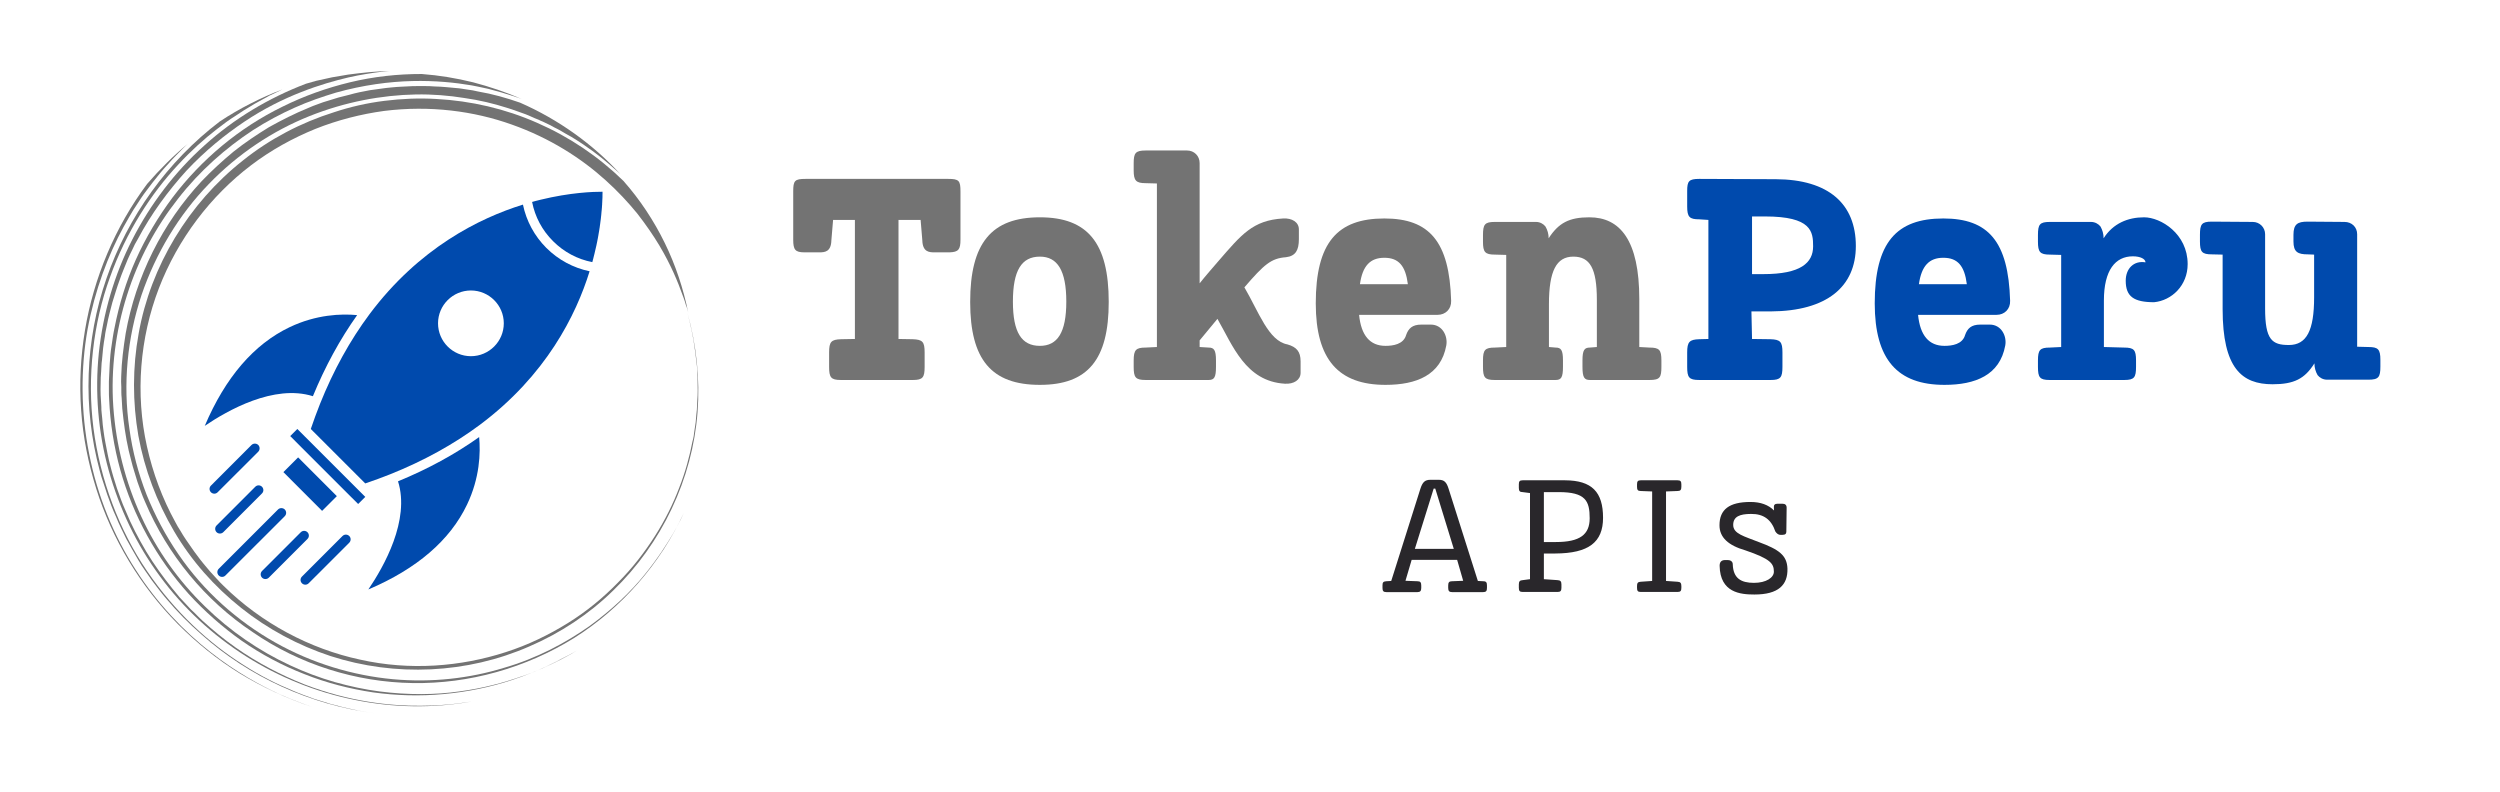 <svg xmlns="http://www.w3.org/2000/svg" xmlns:xlink="http://www.w3.org/1999/xlink" width="259" zoomAndPan="magnify" viewBox="0 0 194.25 61.5" height="82" preserveAspectRatio="xMidYMid meet" version="1.0"><defs><g/><clipPath id="de103d6865"><path d="M 0.41 0 L 61 0 L 61 61 L 0.41 61 Z M 0.41 0 " clip-rule="nonzero"/></clipPath><clipPath id="5e6ed40582"><path d="M 0.41 12.941 L 46.996 -0.035 L 60.371 47.98 L 13.789 60.961 Z M 0.41 12.941 " clip-rule="nonzero"/></clipPath><clipPath id="a3efd30e28"><path d="M 10 7 L 55 7 L 55 53 L 10 53 Z M 10 7 " clip-rule="nonzero"/></clipPath><clipPath id="aa18ef4cb9"><path d="M 0.41 12.941 L 46.996 -0.035 L 60.371 47.98 L 13.789 60.961 Z M 0.41 12.941 " clip-rule="nonzero"/></clipPath><clipPath id="717c61c33b"><path d="M 13.766 60.879 L 60.348 47.902 L 46.973 -0.113 L 0.391 12.863 Z M 13.766 60.879 " clip-rule="nonzero"/></clipPath><clipPath id="e68695e6b8"><path d="M 9 6 L 54 6 L 54 54 L 9 54 Z M 9 6 " clip-rule="nonzero"/></clipPath><clipPath id="2f3dd7dff7"><path d="M 0.41 12.941 L 46.996 -0.035 L 60.371 47.98 L 13.789 60.961 Z M 0.41 12.941 " clip-rule="nonzero"/></clipPath><clipPath id="51c6e26dbe"><path d="M 13.766 60.879 L 60.348 47.902 L 46.973 -0.113 L 0.391 12.863 Z M 13.766 60.879 " clip-rule="nonzero"/></clipPath><clipPath id="2ad60ffa96"><path d="M 8 5 L 45 5 L 45 55 L 8 55 Z M 8 5 " clip-rule="nonzero"/></clipPath><clipPath id="b859e34926"><path d="M 0.41 12.941 L 46.996 -0.035 L 60.371 47.98 L 13.789 60.961 Z M 0.41 12.941 " clip-rule="nonzero"/></clipPath><clipPath id="f66e161a02"><path d="M 13.766 60.879 L 60.348 47.902 L 46.973 -0.113 L 0.391 12.863 Z M 13.766 60.879 " clip-rule="nonzero"/></clipPath><clipPath id="fccb2af858"><path d="M 7 5 L 37 5 L 37 55 L 7 55 Z M 7 5 " clip-rule="nonzero"/></clipPath><clipPath id="78870a7bb9"><path d="M 0.41 12.941 L 46.996 -0.035 L 60.371 47.98 L 13.789 60.961 Z M 0.41 12.941 " clip-rule="nonzero"/></clipPath><clipPath id="46344d771a"><path d="M 13.766 60.879 L 60.348 47.902 L 46.973 -0.113 L 0.391 12.863 Z M 13.766 60.879 " clip-rule="nonzero"/></clipPath><clipPath id="d249dd0569"><path d="M 6 6 L 30 6 L 30 56 L 6 56 Z M 6 6 " clip-rule="nonzero"/></clipPath><clipPath id="a3ce8343f2"><path d="M 0.41 12.941 L 46.996 -0.035 L 60.371 47.98 L 13.789 60.961 Z M 0.41 12.941 " clip-rule="nonzero"/></clipPath><clipPath id="41e9f37d9c"><path d="M 13.766 60.879 L 60.348 47.902 L 46.973 -0.113 L 0.391 12.863 Z M 13.766 60.879 " clip-rule="nonzero"/></clipPath><clipPath id="ad553df542"><path d="M 6 11 L 25 11 L 25 55 L 6 55 Z M 6 11 " clip-rule="nonzero"/></clipPath><clipPath id="1089c0f2d1"><path d="M 0.41 12.941 L 46.996 -0.035 L 60.371 47.98 L 13.789 60.961 Z M 0.41 12.941 " clip-rule="nonzero"/></clipPath><clipPath id="816687e232"><path d="M 13.766 60.879 L 60.348 47.902 L 46.973 -0.113 L 0.391 12.863 Z M 13.766 60.879 " clip-rule="nonzero"/></clipPath><clipPath id="ddcb1832f1"><rect x="0" width="61" y="0" height="61"/></clipPath><clipPath id="1f16199986"><path d="M 41 14.895 L 47 14.895 L 47 21 L 41 21 Z M 41 14.895 " clip-rule="nonzero"/></clipPath><clipPath id="6b91976089"><path d="M 15.91 24 L 28 24 L 28 34 L 15.91 34 Z M 15.91 24 " clip-rule="nonzero"/></clipPath></defs><g clip-path="url(#de103d6865)"><g clip-path="url(#5e6ed40582)"><g><g clip-path="url(#ddcb1832f1)"><g clip-path="url(#a3efd30e28)"><g clip-path="url(#aa18ef4cb9)"><g clip-path="url(#717c61c33b)"><path fill="#737373" d="M 53.422 24.336 C 53.461 24.551 53.668 25.223 53.875 26.375 C 53.965 26.941 54.062 27.621 54.148 28.418 C 54.18 28.613 54.172 28.82 54.18 29.023 C 54.191 29.227 54.207 29.449 54.203 29.676 C 54.219 29.902 54.195 30.137 54.211 30.359 C 54.207 30.59 54.207 30.84 54.184 31.074 C 54.164 31.328 54.164 31.578 54.145 31.836 C 54.125 32.094 54.082 32.355 54.07 32.633 C 54.055 32.91 53.992 33.176 53.957 33.461 C 53.922 33.742 53.891 34.027 53.805 34.301 C 53.582 35.457 53.258 36.664 52.777 37.891 C 52.305 39.141 51.68 40.406 50.887 41.652 C 50.094 42.898 49.141 44.145 48 45.281 C 46.867 46.441 45.59 47.504 44.113 48.418 C 42.656 49.324 41.031 50.117 39.293 50.672 C 35.805 51.801 31.859 52.125 27.969 51.25 C 24.09 50.418 20.328 48.434 17.371 45.52 C 17 45.168 16.66 44.762 16.305 44.383 C 15.961 43.977 15.629 43.59 15.328 43.172 C 15.008 42.762 14.727 42.316 14.426 41.898 C 14.277 41.688 14.145 41.453 14.016 41.238 C 13.938 41.121 13.887 41.023 13.809 40.906 L 13.625 40.57 C 12.613 38.734 11.875 36.75 11.418 34.691 C 10.504 30.594 10.867 26.254 12.344 22.402 C 13.824 18.551 16.383 15.215 19.504 12.844 C 21.062 11.656 22.766 10.727 24.504 10.016 C 26.246 9.324 28.059 8.863 29.836 8.621 C 33.402 8.172 36.832 8.629 39.77 9.68 C 42.727 10.727 45.172 12.301 47.059 14.008 C 48.004 14.859 48.812 15.73 49.508 16.582 C 50.18 17.445 50.758 18.285 51.227 19.066 C 52.16 20.629 52.691 21.965 53.016 22.875 C 53.102 23.102 53.18 23.309 53.23 23.477 C 53.277 23.648 53.324 23.816 53.375 23.914 C 53.438 24.148 53.473 24.273 53.473 24.273 C 53.094 22.422 52.496 20.605 51.652 18.879 C 50.809 17.156 49.734 15.52 48.438 14.055 C 46.5 12.16 44.227 10.629 41.734 9.543 C 39.27 8.453 36.59 7.832 33.906 7.691 C 32.562 7.609 31.211 7.668 29.867 7.836 C 28.523 8.004 27.215 8.301 25.945 8.723 C 23.387 9.527 20.961 10.797 18.875 12.469 C 14.672 15.785 11.703 20.668 10.773 25.918 C 10.293 28.535 10.297 31.246 10.75 33.852 C 11.23 36.477 12.18 38.992 13.527 41.281 C 14.871 43.574 16.66 45.582 18.738 47.234 C 20.816 48.891 23.176 50.148 25.684 50.977 C 30.719 52.605 36.297 52.348 41.129 50.227 C 43.531 49.195 45.766 47.727 47.645 45.883 C 49.527 44.059 51.07 41.898 52.188 39.535 C 53.309 37.172 54.004 34.609 54.199 32.027 C 54.395 29.465 54.117 26.832 53.422 24.336 Z M 53.422 24.336 " fill-opacity="1" fill-rule="nonzero"/></g></g></g><g clip-path="url(#e68695e6b8)"><g clip-path="url(#2f3dd7dff7)"><g clip-path="url(#51c6e26dbe)"><path fill="#737373" d="M 53.137 39.84 C 53.094 39.922 53.008 40.105 52.898 40.363 C 52.766 40.629 52.566 40.98 52.34 41.387 C 51.844 42.23 51.133 43.363 50.082 44.656 C 49.031 45.953 47.613 47.328 45.797 48.652 C 43.965 49.938 41.73 51.152 39.133 51.898 C 36.531 52.695 33.578 53.059 30.516 52.773 C 27.449 52.488 24.27 51.551 21.379 49.918 C 18.457 48.27 15.828 45.949 13.859 43.059 C 12.871 41.625 12.043 40.055 11.391 38.438 C 10.75 36.793 10.293 35.074 10.055 33.316 C 9.535 29.816 9.902 26.227 10.992 22.938 C 12.105 19.664 13.918 16.676 16.219 14.305 C 18.5 11.938 21.215 10.156 24.023 9.031 C 26.832 7.906 29.676 7.391 32.305 7.34 C 33.617 7.316 34.879 7.422 36.07 7.613 C 37.258 7.781 38.355 8.047 39.383 8.375 C 39.902 8.527 40.367 8.719 40.844 8.879 C 41.078 8.977 41.309 9.07 41.52 9.172 C 41.621 9.211 41.75 9.266 41.852 9.305 C 41.961 9.367 42.062 9.406 42.164 9.445 C 42.375 9.547 42.586 9.648 42.77 9.734 C 42.957 9.84 43.148 9.949 43.332 10.031 C 43.52 10.141 43.703 10.227 43.871 10.34 C 44.039 10.449 44.223 10.535 44.387 10.629 C 45.699 11.422 46.637 12.164 47.262 12.699 C 47.891 13.23 48.203 13.531 48.203 13.531 C 46.074 11.207 43.395 9.285 40.41 7.977 C 39.352 7.609 38.262 7.297 37.141 7.109 L 36.727 7.02 L 36.297 6.957 C 36.016 6.922 35.746 6.859 35.469 6.844 C 34.91 6.797 34.344 6.727 33.793 6.719 C 33.234 6.672 32.668 6.691 32.102 6.691 C 31.543 6.73 30.973 6.73 30.418 6.793 C 29.863 6.836 29.301 6.945 28.746 7.008 C 28.469 7.062 28.188 7.121 27.926 7.168 L 27.52 7.262 C 27.391 7.297 27.242 7.336 27.117 7.371 L 26.309 7.574 L 25.512 7.82 C 25.234 7.895 24.965 7.992 24.719 8.086 C 24.449 8.184 24.18 8.281 23.938 8.395 C 22.895 8.82 21.898 9.328 20.91 9.875 C 19.957 10.461 19.016 11.086 18.137 11.789 C 17.27 12.508 16.453 13.258 15.676 14.07 C 12.621 17.336 10.547 21.512 9.766 25.902 C 9.594 26.996 9.445 28.109 9.418 29.234 C 9.402 29.512 9.41 29.781 9.426 30.074 C 9.43 30.348 9.418 30.625 9.453 30.91 L 9.5 31.738 L 9.59 32.559 C 9.719 33.66 9.91 34.77 10.207 35.828 C 10.332 36.363 10.527 36.898 10.676 37.43 C 10.863 37.945 11.039 38.488 11.27 38.992 C 13.004 43.09 15.934 46.652 19.625 49.109 C 23.266 51.625 27.641 53.004 32.055 53.074 C 36.453 53.148 40.863 51.895 44.594 49.582 C 48.297 47.25 51.305 43.816 53.137 39.84 Z M 53.137 39.84 " fill-opacity="1" fill-rule="nonzero"/></g></g></g><g clip-path="url(#2ad60ffa96)"><g clip-path="url(#b859e34926)"><g clip-path="url(#f66e161a02)"><path fill="#737373" d="M 44.816 50.543 C 44.762 50.582 44.625 50.668 44.41 50.797 C 44.195 50.922 43.895 51.074 43.539 51.266 C 42.816 51.625 41.797 52.137 40.484 52.57 C 39.176 53.027 37.566 53.477 35.699 53.723 C 33.836 53.992 31.723 54.012 29.48 53.723 C 28.367 53.578 27.207 53.332 26.02 53 C 24.855 52.664 23.66 52.223 22.508 51.68 C 20.176 50.594 17.902 49.062 15.898 47.094 C 13.895 45.145 12.188 42.773 10.973 40.125 C 9.754 37.48 9.012 34.566 8.805 31.613 C 8.598 28.664 8.996 25.68 9.871 22.93 C 10.742 20.16 12.125 17.609 13.828 15.449 C 15.52 13.27 17.555 11.492 19.656 10.113 C 20.719 9.43 21.809 8.852 22.883 8.371 C 23.957 7.887 25.059 7.512 26.109 7.195 C 28.227 6.605 30.246 6.34 32.035 6.297 C 33.824 6.254 35.375 6.418 36.641 6.633 C 36.953 6.684 37.246 6.762 37.535 6.816 C 37.68 6.844 37.805 6.879 37.949 6.906 C 38.07 6.941 38.195 6.977 38.32 7.008 C 38.566 7.078 38.785 7.129 38.984 7.188 C 39.184 7.246 39.359 7.312 39.531 7.355 C 39.859 7.469 40.105 7.535 40.285 7.602 C 40.461 7.664 40.535 7.691 40.535 7.691 C 39.32 7.164 38.062 6.738 36.758 6.395 C 35.461 6.074 34.121 5.852 32.773 5.75 C 30.902 5.746 29.023 5.953 27.207 6.391 C 25.395 6.828 23.609 7.461 21.949 8.289 C 18.578 9.934 15.641 12.391 13.395 15.363 C 12.281 16.859 11.32 18.473 10.559 20.164 C 9.801 21.859 9.254 23.652 8.898 25.48 C 8.797 25.941 8.738 26.391 8.668 26.867 C 8.59 27.32 8.559 27.785 8.527 28.25 C 8.52 28.707 8.469 29.18 8.461 29.637 C 8.473 30.09 8.445 30.574 8.48 31.02 C 8.562 32.867 8.852 34.723 9.344 36.5 C 10.34 40.074 12.176 43.391 14.652 46.141 C 15.898 47.504 17.289 48.734 18.793 49.797 C 20.316 50.852 21.949 51.719 23.66 52.383 C 25.375 53.066 27.168 53.523 28.977 53.797 C 30.777 54.047 32.617 54.102 34.461 53.93 C 36.281 53.766 38.094 53.398 39.824 52.824 L 40.156 52.707 L 40.488 52.594 L 41.129 52.348 C 41.559 52.18 41.965 52 42.391 51.812 C 42.789 51.609 43.219 51.422 43.609 51.199 C 44.012 50.996 44.43 50.789 44.816 50.543 Z M 44.816 50.543 " fill-opacity="1" fill-rule="nonzero"/></g></g></g><g clip-path="url(#fccb2af858)"><g clip-path="url(#78870a7bb9)"><g clip-path="url(#46344d771a)"><path fill="#737373" d="M 36.648 54.508 C 36.402 54.527 35.004 54.828 32.684 54.836 C 30.387 54.859 27.152 54.531 23.629 53.168 C 21.883 52.469 20.055 51.543 18.293 50.301 C 17.414 49.68 16.559 48.984 15.734 48.23 C 15.523 48.039 15.332 47.844 15.141 47.645 C 14.926 47.457 14.734 47.258 14.539 47.039 C 14.34 46.82 14.148 46.625 13.949 46.406 C 13.773 46.18 13.578 45.961 13.398 45.738 C 12.668 44.824 11.973 43.879 11.367 42.863 C 10.766 41.848 10.195 40.773 9.742 39.648 L 9.559 39.223 C 9.496 39.078 9.453 38.93 9.391 38.789 C 9.285 38.5 9.184 38.207 9.086 37.938 C 8.898 37.352 8.715 36.766 8.574 36.191 C 8.41 35.598 8.309 34.988 8.188 34.383 C 8.125 34.082 8.086 33.773 8.043 33.469 C 8.023 33.312 8.004 33.16 7.984 33.004 L 7.945 32.539 C 7.926 32.223 7.863 31.922 7.875 31.625 L 7.82 30.703 C 7.805 30.391 7.812 30.09 7.82 29.793 C 7.82 29.633 7.828 29.496 7.828 29.336 L 7.859 28.871 C 7.887 28.566 7.875 28.273 7.926 27.965 C 7.953 27.66 7.984 27.355 8.012 27.051 C 8.043 26.746 8.098 26.457 8.148 26.145 C 8.176 25.844 8.254 25.547 8.309 25.258 C 8.418 24.66 8.578 24.09 8.73 23.5 C 8.914 22.926 9.074 22.355 9.281 21.797 C 9.469 21.242 9.707 20.699 9.922 20.16 C 10.031 19.902 10.164 19.637 10.293 19.375 L 10.48 18.98 L 10.695 18.602 C 11.754 16.598 13.082 14.812 14.492 13.258 C 15.934 11.719 17.477 10.469 18.992 9.453 C 20.508 8.438 22.012 7.699 23.41 7.152 C 24.785 6.609 26.031 6.262 27.059 6.02 C 27.574 5.902 28.051 5.812 28.441 5.75 C 28.855 5.68 29.207 5.629 29.473 5.598 C 29.758 5.566 29.98 5.547 30.113 5.535 C 30.27 5.516 30.336 5.52 30.336 5.52 C 29.246 5.527 28.141 5.652 27.043 5.797 L 25.801 6.008 L 25.395 6.098 L 24.578 6.277 L 23.777 6.504 C 20.891 7.602 18.176 9.223 15.883 11.301 C 13.586 13.352 11.688 15.863 10.285 18.602 C 8.883 21.34 8.008 24.34 7.68 27.414 C 7.367 30.465 7.621 33.586 8.445 36.547 C 9.27 39.504 10.598 42.305 12.426 44.777 C 14.23 47.238 16.527 49.355 19.102 50.988 C 21.676 52.617 24.551 53.777 27.543 54.379 C 30.562 54.996 33.652 55.043 36.648 54.508 Z M 36.648 54.508 " fill-opacity="1" fill-rule="nonzero"/></g></g></g><g clip-path="url(#d249dd0569)"><g clip-path="url(#a3ce8343f2)"><g clip-path="url(#41e9f37d9c)"><path fill="#737373" d="M 29.109 55.422 C 29.012 55.402 28.66 55.363 28.109 55.266 C 27.84 55.207 27.504 55.141 27.141 55.059 C 26.754 54.984 26.355 54.867 25.891 54.746 C 25.648 54.699 25.418 54.605 25.172 54.535 C 24.918 54.449 24.652 54.387 24.398 54.297 C 23.867 54.102 23.285 53.898 22.715 53.648 C 21.527 53.16 20.234 52.516 18.926 51.672 C 17.602 50.836 16.27 49.816 14.996 48.598 C 13.723 47.379 12.508 45.965 11.426 44.375 C 9.262 41.195 7.789 37.297 7.262 33.273 C 6.754 29.246 7.246 25.121 8.535 21.57 C 9.801 18.008 11.785 14.992 13.84 12.801 C 14.855 11.699 15.895 10.77 16.871 10.02 C 17.117 9.84 17.363 9.656 17.586 9.48 C 17.812 9.305 18.047 9.168 18.277 9.016 C 18.719 8.711 19.125 8.457 19.496 8.242 C 19.863 8.004 20.227 7.832 20.52 7.66 C 20.68 7.57 20.82 7.508 20.934 7.43 C 21.055 7.375 21.176 7.316 21.297 7.262 C 21.719 7.055 21.941 6.945 21.941 6.945 C 20.254 7.598 18.613 8.418 17.074 9.441 C 13.016 12.531 9.93 16.832 8.277 21.621 C 7.441 24.02 6.98 26.539 6.891 29.07 C 6.797 31.605 7.094 34.141 7.75 36.578 L 7.879 37.043 L 8.031 37.504 C 8.133 37.793 8.223 38.113 8.324 38.402 C 8.539 39.004 8.746 39.582 9.023 40.168 C 9.258 40.762 9.547 41.32 9.82 41.883 C 10.133 42.434 10.426 42.988 10.758 43.535 C 11.07 44.086 11.465 44.59 11.812 45.109 C 12.203 45.617 12.574 46.129 12.977 46.586 C 13.383 47.066 13.809 47.539 14.254 47.984 C 14.695 48.43 15.16 48.871 15.641 49.285 C 19.348 52.605 24.117 54.762 29.109 55.422 Z M 29.109 55.422 " fill-opacity="1" fill-rule="nonzero"/></g></g></g><g clip-path="url(#ad553df542)"><g clip-path="url(#1089c0f2d1)"><g clip-path="url(#816687e232)"><path fill="#737373" d="M 24.207 54.918 C 24.051 54.848 23.125 54.559 21.699 53.93 C 20.285 53.277 18.355 52.242 16.344 50.66 C 14.332 49.078 12.254 46.945 10.559 44.297 C 8.844 41.652 7.562 38.523 6.926 35.258 C 6.27 32 6.266 28.629 6.805 25.586 C 7.371 22.535 8.41 19.809 9.602 17.629 C 9.754 17.359 9.906 17.09 10.047 16.844 C 10.203 16.594 10.336 16.332 10.5 16.102 C 10.801 15.633 11.086 15.188 11.406 14.777 C 11.555 14.578 11.703 14.379 11.84 14.203 C 11.992 14.023 12.129 13.848 12.262 13.676 C 12.395 13.5 12.535 13.348 12.652 13.203 C 12.793 13.047 12.91 12.902 13.035 12.777 C 13.5 12.234 13.918 11.848 14.18 11.566 C 14.328 11.438 14.41 11.324 14.504 11.25 C 14.574 11.184 14.613 11.152 14.613 11.152 C 13.465 12.109 12.414 13.156 11.43 14.293 C 8.941 17.629 7.285 21.578 6.602 25.664 C 6.262 27.719 6.156 29.801 6.305 31.879 C 6.449 33.957 6.855 35.984 7.473 37.957 C 8.707 41.895 10.906 45.543 13.824 48.492 C 15.281 49.953 16.898 51.258 18.656 52.34 C 20.383 53.387 22.246 54.258 24.207 54.918 Z M 24.207 54.918 " fill-opacity="1" fill-rule="nonzero"/></g></g></g></g></g></g></g><g clip-path="url(#1f16199986)"><path fill="#004aad" d="M 41.996 15.52 C 41.984 15.523 41.977 15.527 41.969 15.527 C 41.879 15.551 41.793 15.57 41.703 15.594 C 41.684 15.598 41.668 15.602 41.652 15.605 C 41.551 15.633 41.445 15.66 41.344 15.691 C 41.57 16.848 42.129 17.898 42.973 18.738 C 43.816 19.582 44.863 20.141 46.023 20.367 C 46.023 20.367 46.023 20.363 46.023 20.359 C 46.023 20.355 46.027 20.352 46.027 20.352 C 46.051 20.254 46.078 20.16 46.102 20.07 C 46.109 20.043 46.117 20.016 46.121 19.988 C 46.141 19.918 46.16 19.844 46.176 19.773 C 46.184 19.746 46.191 19.723 46.195 19.695 C 46.242 19.508 46.285 19.32 46.324 19.137 C 46.328 19.117 46.336 19.094 46.34 19.07 C 46.355 19 46.367 18.93 46.383 18.863 C 46.387 18.84 46.395 18.812 46.398 18.789 C 46.414 18.707 46.43 18.629 46.445 18.551 C 46.445 18.543 46.445 18.535 46.449 18.531 C 46.465 18.441 46.48 18.355 46.496 18.27 C 46.5 18.25 46.504 18.23 46.504 18.215 C 46.516 18.148 46.527 18.082 46.539 18.016 C 46.543 17.992 46.547 17.973 46.551 17.949 C 46.562 17.879 46.574 17.812 46.582 17.742 C 46.586 17.73 46.586 17.719 46.59 17.707 C 46.602 17.629 46.613 17.551 46.621 17.473 C 46.625 17.457 46.625 17.441 46.629 17.426 C 46.637 17.363 46.645 17.305 46.652 17.242 C 46.656 17.223 46.66 17.203 46.66 17.184 C 46.668 17.121 46.676 17.062 46.684 17.004 C 46.684 16.992 46.688 16.977 46.688 16.965 C 46.695 16.891 46.703 16.82 46.711 16.75 C 46.711 16.742 46.715 16.734 46.715 16.723 C 46.723 16.664 46.727 16.605 46.73 16.551 C 46.734 16.531 46.734 16.516 46.734 16.496 C 46.742 16.445 46.746 16.395 46.75 16.344 C 46.75 16.332 46.754 16.316 46.754 16.305 C 46.758 16.242 46.766 16.18 46.77 16.121 C 46.77 16.113 46.77 16.109 46.77 16.105 C 46.773 16.051 46.777 16 46.781 15.945 C 46.781 15.934 46.781 15.918 46.785 15.902 C 46.785 15.859 46.789 15.816 46.789 15.777 C 46.793 15.762 46.793 15.75 46.793 15.734 C 46.797 15.633 46.801 15.531 46.805 15.441 C 46.805 15.43 46.809 15.418 46.809 15.406 C 46.809 15.371 46.809 15.336 46.812 15.305 C 46.812 15.293 46.812 15.281 46.812 15.27 C 46.812 15.23 46.812 15.195 46.812 15.16 L 46.812 15.148 C 46.816 15.113 46.816 15.078 46.816 15.043 C 46.816 15.031 46.816 15.02 46.816 15.012 L 46.816 14.898 C 46.098 14.895 44.301 14.957 41.996 15.52 Z M 41.996 15.52 " fill-opacity="1" fill-rule="nonzero"/></g><path fill="#004aad" d="M 28.023 38.25 L 23.102 33.332 L 22.551 33.883 L 23.422 34.758 L 26.953 38.289 L 27.828 39.16 L 28.383 38.609 Z M 28.023 38.25 " fill-opacity="1" fill-rule="nonzero"/><g clip-path="url(#6b91976089)"><path fill="#004aad" d="M 24.312 30.785 C 25.266 28.469 26.422 26.352 27.75 24.484 C 26.516 24.367 24.578 24.434 22.504 25.422 C 19.727 26.746 17.512 29.324 15.91 33.09 C 17.668 31.895 21.297 29.832 24.312 30.785 Z M 24.312 30.785 " fill-opacity="1" fill-rule="nonzero"/></g><path fill="#004aad" d="M 23.164 35.539 L 26.172 38.551 L 25.027 39.695 L 22.02 36.684 Z M 23.164 35.539 " fill-opacity="1" fill-rule="nonzero"/><path fill="#004aad" d="M 30.926 37.398 C 31.879 40.414 29.816 44.043 28.621 45.801 C 32.387 44.199 34.965 41.984 36.289 39.207 C 37.281 37.133 37.344 35.195 37.23 33.961 C 35.359 35.293 33.242 36.445 30.926 37.398 Z M 30.926 37.398 " fill-opacity="1" fill-rule="nonzero"/><path fill="#004aad" d="M 40.633 15.898 C 37.242 16.949 32.551 19.277 28.711 24.414 C 27.199 26.441 25.902 28.789 24.863 31.387 C 24.613 32.012 24.375 32.668 24.148 33.332 L 28.379 37.562 C 29.047 37.336 29.699 37.098 30.324 36.848 C 32.922 35.809 35.27 34.512 37.297 33 C 42.434 29.16 44.762 24.473 45.812 21.078 C 44.539 20.812 43.383 20.191 42.449 19.262 C 41.52 18.328 40.898 17.172 40.633 15.898 Z M 36.59 27.676 C 35.184 27.676 34.035 26.531 34.035 25.121 C 34.035 23.715 35.184 22.57 36.59 22.57 C 37.996 22.57 39.145 23.715 39.145 25.121 C 39.145 26.531 37.996 27.676 36.59 27.676 Z M 36.59 27.676 " fill-opacity="1" fill-rule="nonzero"/><path fill="#004aad" d="M 22.125 39.586 C 21.98 39.445 21.746 39.445 21.602 39.586 L 16.996 44.195 C 16.852 44.34 16.852 44.57 16.996 44.715 C 17.066 44.789 17.16 44.824 17.258 44.824 C 17.352 44.824 17.445 44.789 17.516 44.715 L 22.125 40.109 C 22.27 39.965 22.27 39.73 22.125 39.586 Z M 22.125 39.586 " fill-opacity="1" fill-rule="nonzero"/><path fill="#004aad" d="M 23.891 41.355 C 23.746 41.211 23.516 41.211 23.371 41.355 L 20.363 44.363 C 20.219 44.508 20.219 44.742 20.363 44.887 C 20.434 44.957 20.527 44.992 20.621 44.992 C 20.715 44.992 20.812 44.957 20.883 44.887 L 23.891 41.875 C 24.035 41.734 24.035 41.5 23.891 41.355 Z M 23.891 41.355 " fill-opacity="1" fill-rule="nonzero"/><path fill="#004aad" d="M 26.613 41.648 L 23.461 44.801 C 23.316 44.945 23.316 45.176 23.461 45.32 C 23.535 45.395 23.629 45.43 23.723 45.43 C 23.816 45.43 23.91 45.395 23.984 45.32 L 27.137 42.168 C 27.281 42.023 27.281 41.789 27.137 41.648 C 26.992 41.504 26.758 41.504 26.613 41.648 Z M 26.613 41.648 " fill-opacity="1" fill-rule="nonzero"/><path fill="#004aad" d="M 20.066 35.098 C 20.207 34.953 20.207 34.719 20.066 34.574 C 19.922 34.434 19.688 34.434 19.543 34.574 L 16.391 37.73 C 16.246 37.871 16.246 38.105 16.391 38.25 C 16.461 38.32 16.559 38.359 16.652 38.359 C 16.746 38.359 16.84 38.32 16.91 38.25 Z M 20.066 35.098 " fill-opacity="1" fill-rule="nonzero"/><path fill="#004aad" d="M 17.348 41.352 L 20.355 38.34 C 20.5 38.199 20.5 37.965 20.355 37.82 C 20.211 37.676 19.98 37.676 19.836 37.82 L 16.828 40.828 C 16.684 40.973 16.684 41.207 16.828 41.352 C 16.898 41.422 16.992 41.457 17.086 41.457 C 17.18 41.457 17.277 41.422 17.348 41.352 Z M 17.348 41.352 " fill-opacity="1" fill-rule="nonzero"/><g fill="#737373" fill-opacity="1"><g transform="translate(61.055, 29.502)"><g><path d="M 4.281 0.023 L 9.875 0.023 C 10.652 0.023 10.789 -0.18 10.789 -1.004 L 10.789 -2.117 C 10.789 -2.941 10.633 -3.121 9.852 -3.145 L 8.758 -3.164 L 8.758 -12.414 L 10.477 -12.414 L 10.609 -10.832 C 10.633 -9.918 11.145 -9.895 11.547 -9.895 L 12.727 -9.895 C 13.418 -9.918 13.574 -10.117 13.574 -10.875 L 13.574 -14.621 C 13.574 -15.469 13.461 -15.602 12.617 -15.602 L 1.539 -15.602 C 0.691 -15.602 0.578 -15.469 0.578 -14.621 L 0.578 -10.875 C 0.578 -10.098 0.734 -9.895 1.449 -9.895 L 2.609 -9.895 C 3.008 -9.895 3.523 -9.918 3.543 -10.832 L 3.676 -12.414 L 5.371 -12.414 L 5.371 -3.164 L 4.301 -3.145 C 3.523 -3.121 3.367 -2.941 3.367 -2.117 L 3.367 -1.004 C 3.367 -0.18 3.5 0.023 4.281 0.023 Z M 4.281 0.023 "/></g></g></g><g fill="#737373" fill-opacity="1"><g transform="translate(73.957, 29.502)"><g><path d="M 6.844 0.402 C 10.566 0.402 12.191 -1.559 12.191 -6.039 C 12.191 -10.609 10.566 -12.617 6.844 -12.617 C 3.074 -12.617 1.426 -10.609 1.426 -6.039 C 1.426 -1.559 3.074 0.402 6.844 0.402 Z M 4.746 -6.062 C 4.746 -8.492 5.418 -9.562 6.844 -9.562 C 8.203 -9.562 8.895 -8.492 8.895 -6.062 C 8.895 -3.656 8.203 -2.629 6.844 -2.629 C 5.418 -2.629 4.746 -3.676 4.746 -6.062 Z M 4.746 -6.062 "/></g></g></g><g fill="#737373" fill-opacity="1"><g transform="translate(87.595, 29.502)"><g><path d="M 12.238 0.312 C 12.926 0.355 13.461 0.023 13.461 -0.535 L 13.461 -1.426 C 13.461 -2.184 13.148 -2.539 12.438 -2.742 C 10.965 -3.008 10.207 -5.281 9.094 -7.176 C 10.633 -8.961 11.168 -9.43 12.324 -9.516 C 13.082 -9.605 13.328 -10.074 13.328 -10.922 L 13.328 -11.68 C 13.328 -12.238 12.793 -12.57 12.102 -12.527 C 9.738 -12.391 8.848 -11.254 7.086 -9.227 C 6.73 -8.805 6.129 -8.137 5.617 -7.488 L 5.617 -16.828 C 5.617 -17.387 5.191 -17.809 4.637 -17.809 L 1.426 -17.809 C 0.625 -17.809 0.492 -17.609 0.492 -16.805 L 0.492 -16.27 C 0.492 -15.469 0.668 -15.27 1.426 -15.27 L 2.297 -15.246 L 2.297 -2.539 L 1.426 -2.496 C 0.668 -2.496 0.492 -2.316 0.492 -1.492 L 0.492 -1.004 C 0.492 -0.18 0.625 0.023 1.426 0.023 L 6.309 0.023 C 6.754 0.023 6.887 -0.18 6.887 -1.004 L 6.887 -1.492 C 6.887 -2.316 6.73 -2.496 6.309 -2.496 L 5.617 -2.539 L 5.617 -3.055 L 7 -4.727 C 8.18 -2.676 9.184 0.133 12.238 0.312 Z M 12.238 0.312 "/></g></g></g><g fill="#737373" fill-opacity="1"><g transform="translate(100.809, 29.502)"><g><path d="M 6.844 0.402 C 9.25 0.402 11.145 -0.355 11.566 -2.652 C 11.703 -3.367 11.277 -4.281 10.363 -4.281 L 9.629 -4.281 C 8.914 -4.281 8.625 -3.969 8.449 -3.477 C 8.246 -2.742 7.422 -2.629 6.844 -2.629 C 5.641 -2.629 4.949 -3.434 4.793 -5.039 L 10.898 -5.039 C 11.5 -5.039 11.969 -5.484 11.945 -6.129 C 11.812 -10.742 10.254 -12.527 6.754 -12.527 C 3.098 -12.527 1.426 -10.652 1.426 -5.93 C 1.426 -1.539 3.211 0.402 6.844 0.402 Z M 4.859 -7.422 C 5.059 -8.848 5.66 -9.473 6.754 -9.473 C 7.867 -9.473 8.402 -8.848 8.582 -7.422 Z M 4.859 -7.422 "/></g></g></g><g fill="#737373" fill-opacity="1"><g transform="translate(113.978, 29.502)"><g><path d="M 2.16 0.023 L 6.887 0.023 C 7.332 0.023 7.465 -0.18 7.465 -1.004 L 7.465 -1.492 C 7.465 -2.316 7.312 -2.496 6.887 -2.496 L 6.375 -2.539 L 6.375 -5.863 C 6.375 -8.449 6.953 -9.562 8.27 -9.562 C 9.562 -9.562 10.098 -8.648 10.098 -6.195 L 10.098 -2.539 L 9.562 -2.496 C 9.137 -2.496 8.98 -2.316 8.98 -1.492 L 8.98 -1.004 C 8.98 -0.18 9.117 0.023 9.562 0.023 L 14.199 0.023 C 15 0.023 15.113 -0.18 15.113 -1.004 L 15.113 -1.492 C 15.113 -2.316 14.957 -2.496 14.176 -2.496 L 13.395 -2.539 L 13.395 -6.262 C 13.395 -10.832 11.902 -12.617 9.516 -12.617 C 7.957 -12.617 7.133 -12.191 6.352 -10.988 C 6.352 -11.324 6.262 -11.633 6.105 -11.902 C 5.949 -12.102 5.684 -12.258 5.371 -12.258 L 2.16 -12.258 C 1.383 -12.258 1.25 -12.059 1.25 -11.234 L 1.25 -10.723 C 1.25 -9.918 1.402 -9.719 2.184 -9.719 L 3.055 -9.695 L 3.055 -2.539 L 2.184 -2.496 C 1.402 -2.496 1.25 -2.316 1.25 -1.492 L 1.25 -1.004 C 1.25 -0.18 1.383 0.023 2.16 0.023 Z M 2.16 0.023 "/></g></g></g><g fill="#004aad" fill-opacity="1"><g transform="translate(129.824, 29.502)"><g><path d="M 2.207 0.023 L 7.758 0.023 C 8.535 0.023 8.672 -0.18 8.672 -1.004 L 8.672 -2.117 C 8.672 -2.941 8.516 -3.121 7.734 -3.145 L 6.309 -3.164 L 6.262 -5.305 L 7.758 -5.305 C 12.148 -5.328 14.375 -7.242 14.375 -10.387 C 14.375 -13.641 12.281 -15.559 8.156 -15.578 L 2.207 -15.602 C 1.402 -15.602 1.27 -15.426 1.27 -14.668 L 1.27 -13.461 C 1.27 -12.637 1.449 -12.461 2.207 -12.461 L 2.918 -12.414 L 2.918 -3.164 L 2.207 -3.145 C 1.449 -3.121 1.27 -2.941 1.27 -2.117 L 1.27 -1.004 C 1.27 -0.18 1.402 0.023 2.207 0.023 Z M 6.309 -8.203 L 6.309 -12.684 L 7.312 -12.684 C 10.945 -12.684 11.055 -11.5 11.055 -10.363 C 11.055 -9.07 10.074 -8.203 7.199 -8.203 Z M 6.309 -8.203 "/></g></g></g><g fill="#004aad" fill-opacity="1"><g transform="translate(144.241, 29.502)"><g><path d="M 6.844 0.402 C 9.25 0.402 11.145 -0.355 11.566 -2.652 C 11.703 -3.367 11.277 -4.281 10.363 -4.281 L 9.629 -4.281 C 8.914 -4.281 8.625 -3.969 8.449 -3.477 C 8.246 -2.742 7.422 -2.629 6.844 -2.629 C 5.641 -2.629 4.949 -3.434 4.793 -5.039 L 10.898 -5.039 C 11.5 -5.039 11.969 -5.484 11.945 -6.129 C 11.812 -10.742 10.254 -12.527 6.754 -12.527 C 3.098 -12.527 1.426 -10.652 1.426 -5.93 C 1.426 -1.539 3.211 0.402 6.844 0.402 Z M 4.859 -7.422 C 5.059 -8.848 5.66 -9.473 6.754 -9.473 C 7.867 -9.473 8.402 -8.848 8.582 -7.422 Z M 4.859 -7.422 "/></g></g></g><g fill="#004aad" fill-opacity="1"><g transform="translate(157.411, 29.502)"><g><path d="M 1.852 0.023 L 7.645 0.023 C 8.426 0.023 8.559 -0.18 8.559 -1.004 L 8.559 -1.492 C 8.559 -2.316 8.402 -2.496 7.621 -2.496 L 6.062 -2.539 L 6.062 -6.152 C 6.062 -8.516 6.953 -9.586 8.312 -9.586 C 8.895 -9.586 9.293 -9.383 9.293 -9.117 C 8.402 -9.273 7.758 -8.648 7.758 -7.691 C 7.758 -6.465 8.379 -6.02 9.965 -6.02 C 11.324 -6.152 12.57 -7.312 12.57 -8.98 C 12.57 -11.344 10.477 -12.617 9.184 -12.617 C 7.934 -12.617 6.777 -12.148 6.039 -10.988 C 6.039 -11.324 5.949 -11.633 5.797 -11.902 C 5.641 -12.102 5.371 -12.258 5.059 -12.258 L 1.852 -12.258 C 1.07 -12.258 0.938 -12.059 0.938 -11.234 L 0.938 -10.723 C 0.938 -9.918 1.094 -9.719 1.871 -9.719 L 2.742 -9.695 L 2.742 -2.539 L 1.871 -2.496 C 1.094 -2.496 0.938 -2.316 0.938 -1.492 L 0.938 -1.004 C 0.938 -0.18 1.07 0.023 1.852 0.023 Z M 1.852 0.023 "/></g></g></g><g fill="#004aad" fill-opacity="1"><g transform="translate(170.358, 29.502)"><g><path d="M 6.219 0.355 C 7.891 0.355 8.715 -0.066 9.473 -1.27 C 9.473 -0.938 9.562 -0.625 9.719 -0.355 C 9.875 -0.156 10.141 0 10.453 0 L 13.664 0 C 14.465 0 14.598 -0.199 14.598 -1.023 L 14.598 -1.539 C 14.598 -2.363 14.422 -2.539 13.664 -2.539 L 12.793 -2.562 L 12.793 -11.301 C 12.793 -11.859 12.371 -12.258 11.812 -12.258 L 8.938 -12.281 C 8.156 -12.281 7.844 -12.082 7.844 -11.254 L 7.844 -10.742 C 7.844 -9.918 8.18 -9.738 8.961 -9.738 L 9.449 -9.719 L 9.449 -6.398 C 9.449 -3.832 8.871 -2.695 7.488 -2.695 C 6.176 -2.695 5.641 -3.098 5.641 -5.527 L 5.641 -11.301 C 5.641 -11.836 5.215 -12.258 4.68 -12.258 L 1.492 -12.281 C 0.715 -12.281 0.578 -12.082 0.578 -11.254 L 0.578 -10.742 C 0.578 -9.918 0.734 -9.738 1.516 -9.738 L 2.34 -9.719 L 2.34 -5.484 C 2.34 -0.891 3.832 0.355 6.219 0.355 Z M 6.219 0.355 "/></g></g></g><g fill="#29272b" fill-opacity="1"><g transform="translate(107.158, 45.995)"><g><path d="M 0.559 0.012 L 2.977 0.012 C 3.184 0.012 3.273 -0.074 3.273 -0.309 L 3.273 -0.496 C 3.273 -0.73 3.211 -0.832 2.988 -0.832 L 2.047 -0.867 L 2.527 -2.492 L 6.062 -2.492 L 6.531 -0.867 L 5.652 -0.832 C 5.43 -0.832 5.367 -0.73 5.367 -0.496 L 5.367 -0.309 C 5.367 -0.074 5.453 0.012 5.664 0.012 L 8.082 0.012 C 8.305 0.012 8.379 -0.074 8.379 -0.309 L 8.379 -0.496 C 8.379 -0.73 8.328 -0.832 8.094 -0.832 L 7.672 -0.855 L 5.402 -8.008 C 5.242 -8.527 5.059 -8.715 4.637 -8.715 L 3.992 -8.715 C 3.559 -8.715 3.371 -8.539 3.199 -7.996 L 0.941 -0.855 L 0.547 -0.832 C 0.309 -0.816 0.262 -0.73 0.262 -0.496 L 0.262 -0.309 C 0.262 -0.074 0.336 0.012 0.559 0.012 Z M 2.777 -3.348 L 4.238 -8.031 L 4.363 -8.031 L 5.801 -3.348 Z M 2.777 -3.348 "/></g></g></g><g fill="#29272b" fill-opacity="1"><g transform="translate(117.307, 45.995)"><g><path d="M 1.004 0 L 3.719 0 C 3.941 0 4.016 -0.086 4.016 -0.32 L 4.016 -0.582 C 4.016 -0.816 3.941 -0.906 3.719 -0.918 L 2.652 -0.992 L 2.652 -2.988 L 3.543 -2.988 C 6.137 -3 7.25 -3.867 7.25 -5.762 C 7.25 -7.77 6.383 -8.664 4.301 -8.676 L 1.004 -8.676 C 0.77 -8.676 0.707 -8.59 0.707 -8.367 L 0.707 -8.082 C 0.707 -7.844 0.781 -7.758 1.004 -7.758 L 1.574 -7.684 L 1.574 -0.992 L 1.004 -0.918 C 0.781 -0.906 0.707 -0.816 0.707 -0.582 L 0.707 -0.32 C 0.707 -0.086 0.77 0 1.004 0 Z M 2.652 -3.879 L 2.652 -7.758 L 3.816 -7.758 C 5.887 -7.758 6.211 -7.078 6.211 -5.727 C 6.211 -4.449 5.441 -3.879 3.582 -3.879 Z M 2.652 -3.879 "/></g></g></g><g fill="#29272b" fill-opacity="1"><g transform="translate(126.552, 45.995)"><g><path d="M 0.93 0 L 3.793 0 C 4.027 0 4.09 -0.086 4.09 -0.32 L 4.09 -0.457 C 4.09 -0.695 4.016 -0.781 3.793 -0.793 L 2.898 -0.855 L 2.898 -7.809 L 3.793 -7.844 C 4.016 -7.844 4.09 -7.934 4.09 -8.168 L 4.09 -8.355 C 4.09 -8.59 4.027 -8.676 3.793 -8.676 L 0.93 -8.676 C 0.707 -8.676 0.645 -8.59 0.645 -8.355 L 0.645 -8.168 C 0.645 -7.934 0.707 -7.844 0.93 -7.844 L 1.82 -7.809 L 1.82 -0.855 L 0.93 -0.793 C 0.707 -0.781 0.645 -0.695 0.645 -0.457 L 0.645 -0.32 C 0.645 -0.086 0.707 0 0.93 0 Z M 0.93 0 "/></g></g></g><g fill="#29272b" fill-opacity="1"><g transform="translate(132.799, 45.995)"><g><path d="M 3.52 0.199 C 5.391 0.199 6.121 -0.547 6.086 -1.82 C 6.047 -2.84 5.441 -3.297 3.855 -3.879 C 2.738 -4.324 1.871 -4.512 1.871 -5.207 C 1.871 -5.863 2.391 -6.062 3.258 -6.062 C 4.227 -6.074 4.832 -5.629 5.145 -4.699 C 5.23 -4.574 5.355 -4.438 5.539 -4.438 L 5.703 -4.438 C 5.926 -4.438 6 -4.535 6 -4.684 L 6.023 -6.543 C 6.023 -6.754 5.91 -6.855 5.703 -6.855 L 5.305 -6.855 C 5.105 -6.855 5.02 -6.754 5.031 -6.594 L 5.043 -6.332 C 4.609 -6.766 4.004 -6.992 3.211 -6.992 C 1.562 -6.992 0.805 -6.406 0.805 -5.18 C 0.805 -4.238 1.488 -3.617 2.812 -3.234 C 4.773 -2.566 5.031 -2.207 5.031 -1.574 C 5.031 -1.117 4.438 -0.707 3.484 -0.707 C 2.48 -0.707 1.871 -1.055 1.836 -2.156 C 1.836 -2.379 1.637 -2.48 1.449 -2.48 L 1.25 -2.48 C 0.93 -2.48 0.816 -2.305 0.816 -2.031 C 0.855 0.062 2.441 0.199 3.52 0.199 Z M 3.52 0.199 "/></g></g></g></svg>
